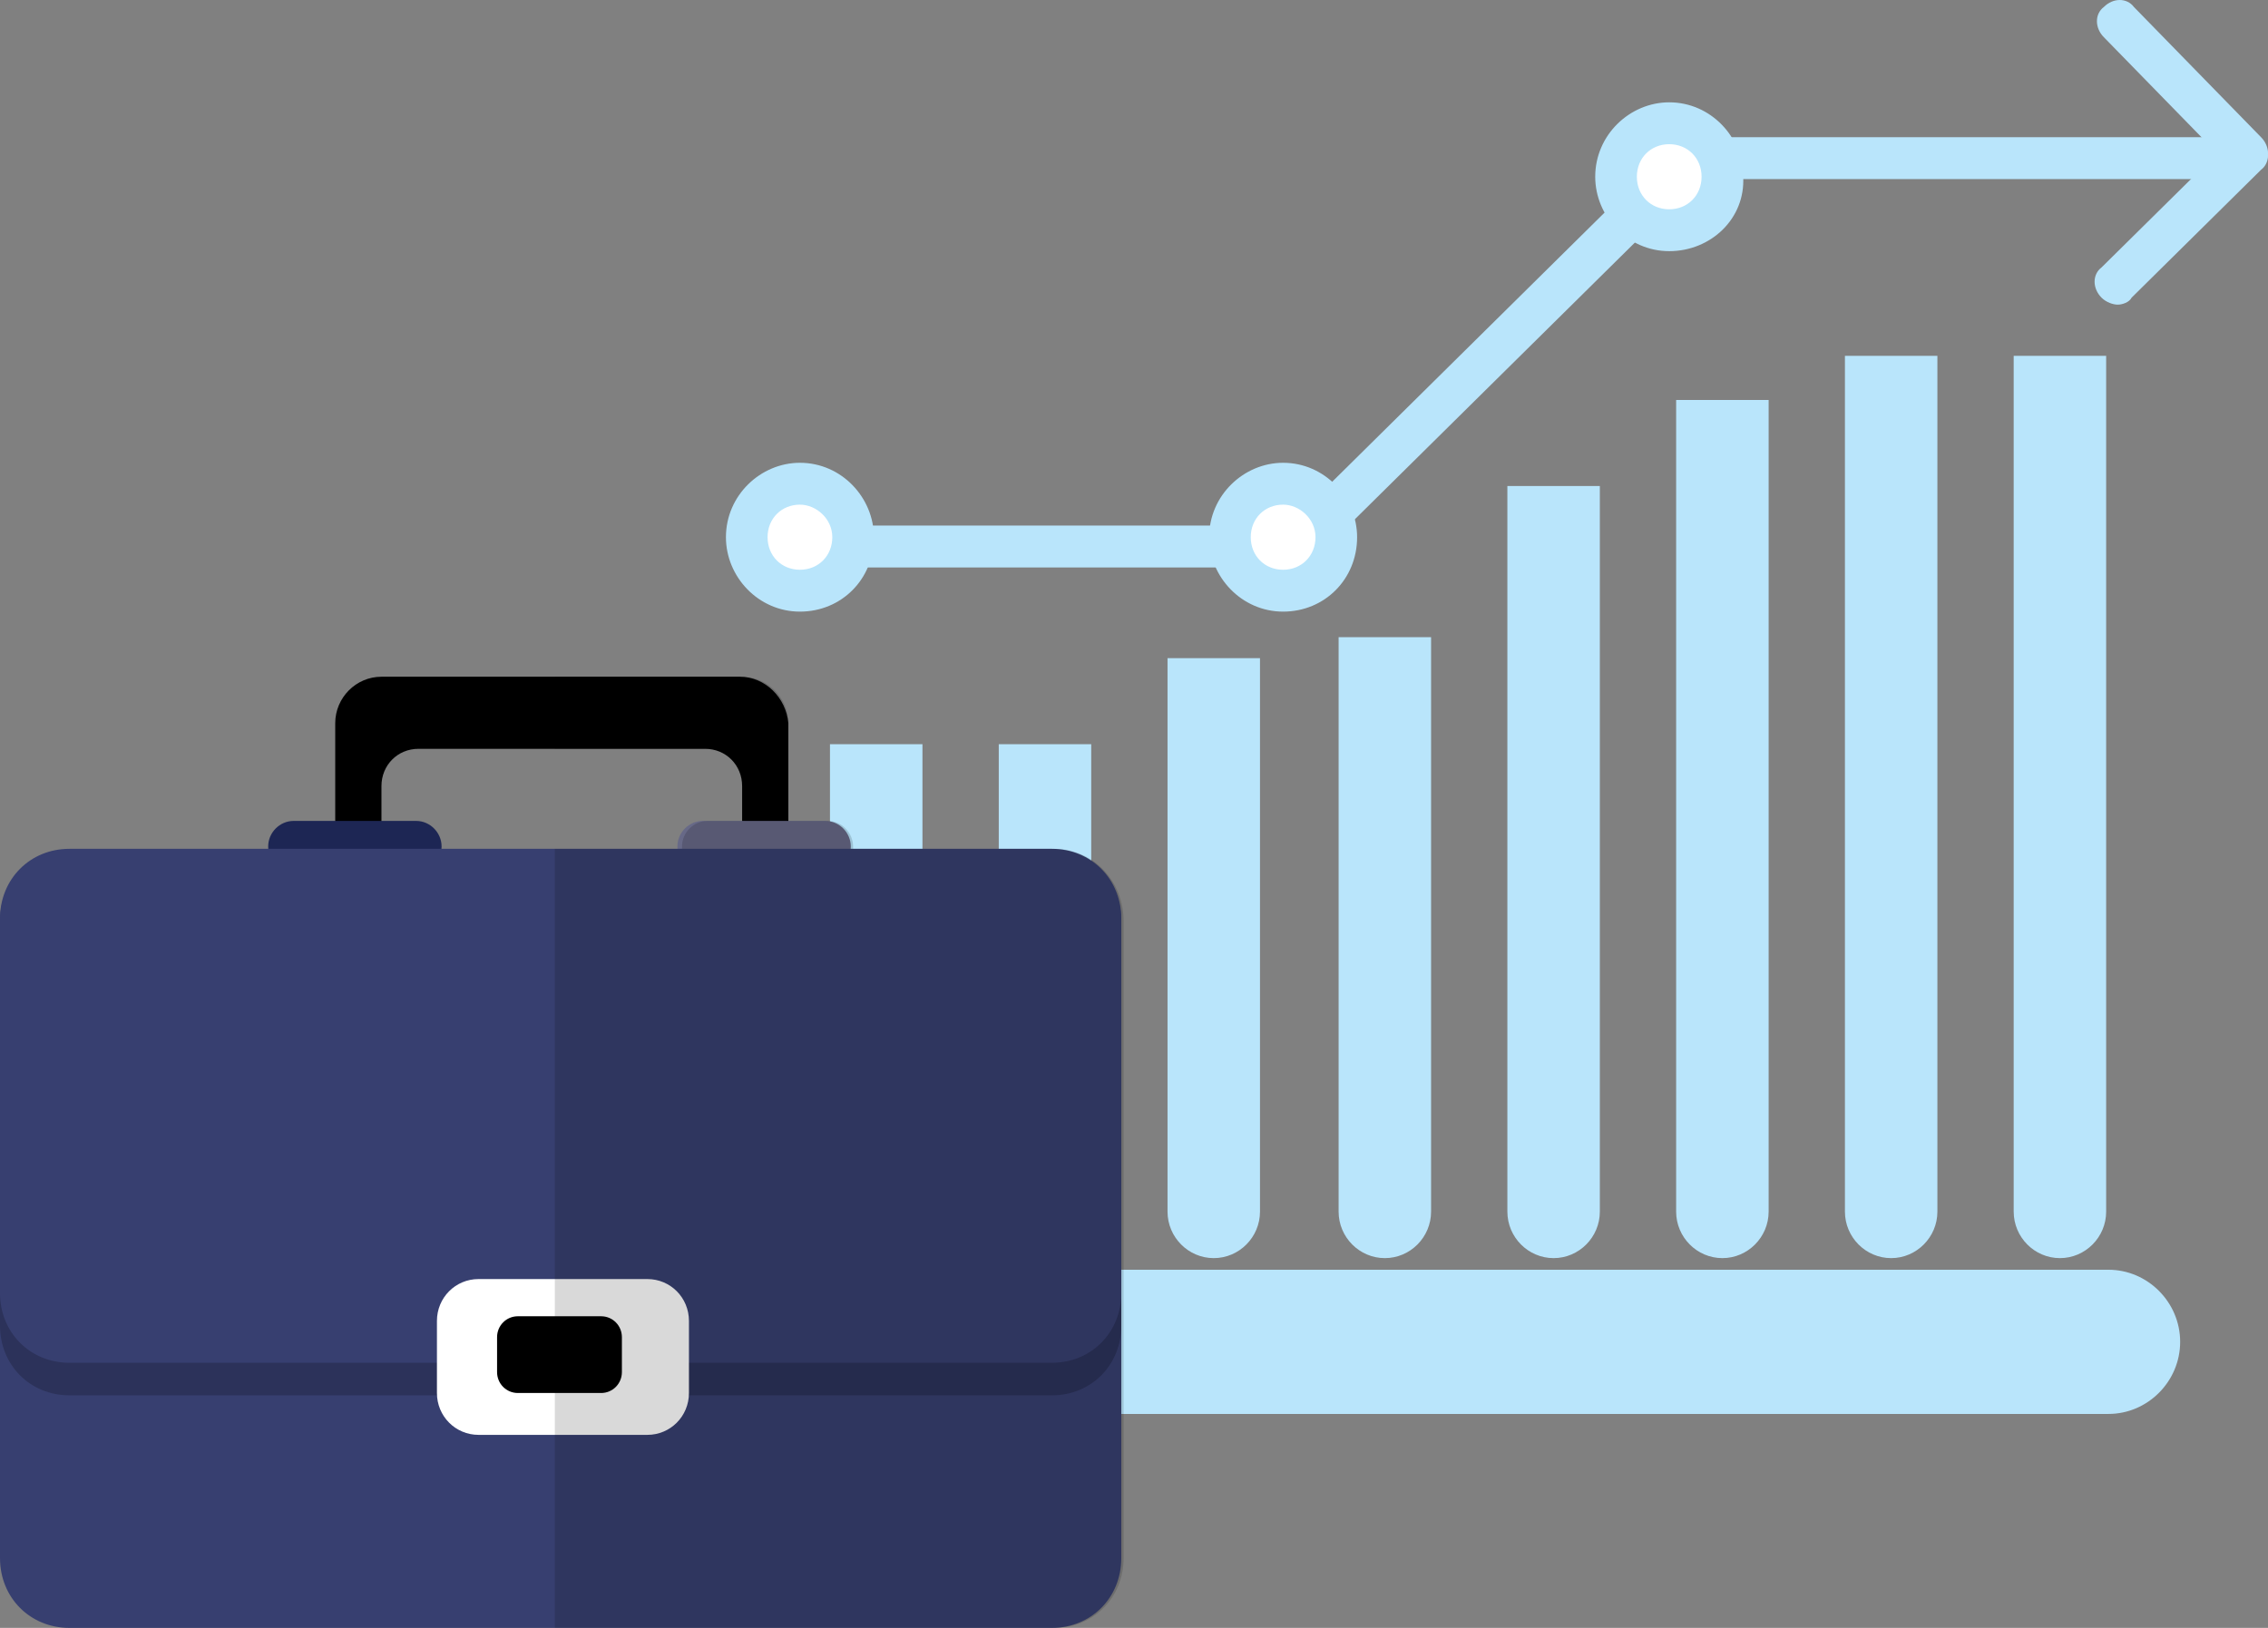 <?xml version="1.0" encoding="UTF-8"?>
<svg xmlns="http://www.w3.org/2000/svg" width="78" height="56" viewBox="0 0 78 56" fill="none">
  <rect x="0" y="0" width="78" height="56" fill="#808080" stroke="none"/>
  <g clip-path="url(#clip0_59_1202)">
    <path d="M44.685 19.52H28.862C28.465 19.52 28.147 19.2 28.147 18.8C28.147 18.4 28.465 18.08 28.862 18.08H44.685C45.083 18.08 45.401 18.4 45.401 18.8C45.401 19.2 45.083 19.52 44.685 19.52Z" fill="#B9E5FB"></path>
    <path d="M44.685 19.52C44.526 19.52 44.288 19.44 44.129 19.28C43.81 18.96 43.81 18.48 44.129 18.24L57.645 4.88C57.963 4.56 58.441 4.56 58.679 4.88C58.997 5.2 58.997 5.68 58.679 5.92L45.162 19.28C45.003 19.52 44.844 19.52 44.685 19.52Z" fill="#B9E5FB"></path>
    <path d="M76.171 6.16H58.122C57.725 6.16 57.407 5.84 57.407 5.44C57.407 5.04 57.725 4.72 58.122 4.72H76.171C76.569 4.72 76.887 5.04 76.887 5.44C76.887 5.76 76.569 6.16 76.171 6.16Z" fill="#B9E5FB"></path>
    <path d="M77.284 6C77.125 6 76.887 5.92 76.728 5.76L72.355 1.28C72.037 0.96 72.037 0.48 72.355 0.24C72.673 -0.08 73.15 -0.08 73.388 0.24L77.761 4.72C78.079 5.04 78.079 5.52 77.761 5.76C77.682 5.92 77.443 6 77.284 6Z" fill="#B9E5FB"></path>
    <path d="M72.832 10.48C72.673 10.48 72.434 10.4 72.275 10.24C71.957 9.92 71.957 9.44 72.275 9.2L76.728 4.8C77.046 4.48 77.523 4.48 77.761 4.8C78.079 5.12 78.079 5.6 77.761 5.84L73.309 10.24C73.229 10.4 72.991 10.48 72.832 10.48Z" fill="#B9E5FB"></path>
    <path d="M45.957 18.48C45.957 19.52 45.162 20.32 44.128 20.32C43.095 20.32 42.3 19.52 42.3 18.48C42.3 17.44 43.095 16.64 44.128 16.64C45.162 16.64 45.957 17.44 45.957 18.48Z" fill="white"></path>
    <path d="M44.128 21.04C42.697 21.04 41.584 19.84 41.584 18.48C41.584 17.04 42.777 15.92 44.128 15.92C45.56 15.92 46.673 17.12 46.673 18.48C46.673 19.92 45.56 21.04 44.128 21.04ZM44.128 17.36C43.492 17.36 43.015 17.84 43.015 18.48C43.015 19.12 43.492 19.6 44.128 19.6C44.764 19.6 45.242 19.12 45.242 18.48C45.242 17.84 44.685 17.36 44.128 17.36Z" fill="#B9E5FB"></path>
    <path d="M59.315 6.08C59.315 7.12 58.52 7.92 57.486 7.92C56.453 7.92 55.658 7.12 55.658 6.08C55.658 5.04 56.453 4.24 57.486 4.24C58.441 4.24 59.315 5.04 59.315 6.08Z" fill="white"></path>
    <path d="M57.407 8.64C55.976 8.64 54.862 7.44 54.862 6.08C54.862 4.64 56.055 3.52 57.407 3.52C58.838 3.52 59.951 4.72 59.951 6.08C60.031 7.52 58.838 8.64 57.407 8.64ZM57.407 4.96C56.771 4.96 56.294 5.44 56.294 6.08C56.294 6.72 56.771 7.2 57.407 7.2C58.043 7.2 58.52 6.72 58.52 6.08C58.52 5.44 58.043 4.96 57.407 4.96Z" fill="#B9E5FB"></path>
    <path d="M29.339 18.48C29.339 19.52 28.544 20.32 27.511 20.32C26.477 20.32 25.682 19.52 25.682 18.48C25.682 17.44 26.477 16.64 27.511 16.64C28.465 16.64 29.339 17.44 29.339 18.48Z" fill="white"></path>
    <path d="M27.511 21.04C26.079 21.04 24.966 19.84 24.966 18.48C24.966 17.04 26.159 15.92 27.511 15.92C28.942 15.92 30.055 17.12 30.055 18.48C30.055 19.92 28.942 21.04 27.511 21.04ZM27.511 17.36C26.875 17.36 26.398 17.84 26.398 18.48C26.398 19.12 26.875 19.6 27.511 19.6C28.147 19.6 28.624 19.12 28.624 18.48C28.624 17.84 28.067 17.36 27.511 17.36Z" fill="#B9E5FB"></path>
    <path d="M72.514 43.68H28.465C27.113 43.68 26 44.8 26 46.16C26 47.52 27.113 48.64 28.465 48.64H72.514C73.865 48.64 74.979 47.52 74.979 46.16C74.979 44.8 73.865 43.68 72.514 43.68Z" fill="#B9E5FB"></path>
    <path d="M46.037 21.92V41.68C46.037 42.56 46.752 43.28 47.627 43.28C48.502 43.28 49.217 42.56 49.217 41.68V21.92H46.037Z" fill="#B9E5FB"></path>
    <path d="M40.153 22.64V41.68C40.153 42.56 40.868 43.28 41.743 43.28C42.618 43.28 43.333 42.56 43.333 41.68V22.64H40.153Z" fill="#B9E5FB"></path>
    <path d="M34.349 25.6V41.68C34.349 42.56 35.064 43.28 35.939 43.28C36.813 43.28 37.529 42.56 37.529 41.68V25.6H34.349Z" fill="#B9E5FB"></path>
    <path d="M28.544 25.6V41.68C28.544 42.56 29.26 43.28 30.134 43.28C31.009 43.28 31.725 42.56 31.725 41.68V25.6H28.544Z" fill="#B9E5FB"></path>
    <path d="M69.254 12.24V41.68C69.254 42.56 69.969 43.28 70.844 43.28C71.719 43.28 72.434 42.56 72.434 41.68V12.24H69.254Z" fill="#B9E5FB"></path>
    <path d="M63.45 12.24V41.68C63.45 42.56 64.165 43.28 65.04 43.28C65.914 43.28 66.63 42.56 66.63 41.68V12.24H63.45Z" fill="#B9E5FB"></path>
    <path d="M51.841 16.72V41.68C51.841 42.56 52.556 43.28 53.431 43.28C54.306 43.28 55.021 42.56 55.021 41.68V16.72H51.841Z" fill="#B9E5FB"></path>
    <path d="M57.645 13.76V41.68C57.645 42.56 58.361 43.28 59.236 43.28C60.11 43.28 60.826 42.56 60.826 41.68V13.76H57.645Z" fill="#B9E5FB"></path>
    <path d="M25.443 23.28H13.119C12.245 23.28 11.529 24 11.529 24.88V28.72C11.529 29.6 12.245 30.32 13.119 30.32C13.119 30.24 13.119 30.16 13.119 30.08V27.04C13.119 26.32 13.676 25.76 14.391 25.76H24.251C24.966 25.76 25.523 26.32 25.523 27.04V30.08C25.523 30.16 25.523 30.24 25.523 30.32C26.398 30.32 27.113 29.6 27.113 28.72V24.88C27.034 24 26.318 23.28 25.443 23.28Z" fill="black"></path>
    <path d="M15.187 29.12C15.187 29.6 14.789 30 14.312 30H10.098C9.621 30 9.223 29.6 9.223 29.12C9.223 28.64 9.621 28.24 10.098 28.24H14.312C14.789 28.24 15.187 28.64 15.187 29.12Z" fill="#1D2654"></path>
    <path d="M29.26 29.12C29.26 29.6 28.862 30 28.385 30H24.171C23.694 30 23.297 29.6 23.297 29.12C23.297 28.64 23.694 28.24 24.171 28.24H28.385C28.862 28.24 29.26 28.64 29.26 29.12Z" fill="#676987"></path>
    <path d="M38.563 53.6C38.563 54.96 37.529 56 36.177 56H2.385C1.034 56 0 54.96 0 53.6V31.6C0 30.24 1.034 29.2 2.385 29.2H36.177C37.529 29.2 38.563 30.24 38.563 31.6V53.6Z" fill="#373F70"></path>
    <g opacity="0.2">
      <path d="M38.563 45.6C38.563 46.96 37.529 48 36.177 48H2.385C1.034 48 0 46.96 0 45.6V32.8C0 31.44 1.034 30.4 2.385 30.4H36.177C37.529 30.4 38.563 31.44 38.563 32.8V45.6Z" fill="black"></path>
    </g>
    <path d="M38.563 44.48C38.563 45.84 37.529 46.88 36.177 46.88H2.385C1.034 46.88 0 45.84 0 44.48V31.68C0 30.32 1.034 29.28 2.385 29.28H36.177C37.529 29.28 38.563 30.32 38.563 31.68V44.48Z" fill="#373F70"></path>
    <path d="M23.694 47.92C23.694 48.72 23.058 49.36 22.263 49.36H16.459C15.664 49.36 15.027 48.72 15.027 47.92V45.44C15.027 44.64 15.664 44 16.459 44H22.263C23.058 44 23.694 44.64 23.694 45.44V47.92Z" fill="white"></path>
    <path d="M21.388 47.2C21.388 47.6 21.07 47.92 20.673 47.92H17.81C17.413 47.92 17.095 47.6 17.095 47.2V46C17.095 45.6 17.413 45.28 17.81 45.28H20.673C21.07 45.28 21.388 45.6 21.388 46V47.2Z" fill="black"></path>
    <g opacity="0.15">
      <path d="M36.257 29.2H29.339V29.12C29.339 28.64 28.942 28.24 28.465 28.24H27.113V24.88C27.113 24 26.398 23.28 25.523 23.28H19.082V25.76H24.33C25.046 25.76 25.602 26.32 25.602 27.04V28.24H24.33C23.853 28.24 23.456 28.64 23.456 29.12V29.2H19.082V56H36.257C37.608 56 38.642 54.96 38.642 53.6V45.6V44.56V32.8V31.76V31.68C38.642 30.32 37.608 29.2 36.257 29.2Z" fill="black"></path>
    </g>
  </g>
  <defs>
    <clipPath id="clip0_59_1202">
      <rect width="78" height="56" fill="white"></rect>
    </clipPath>
  </defs>
</svg>
